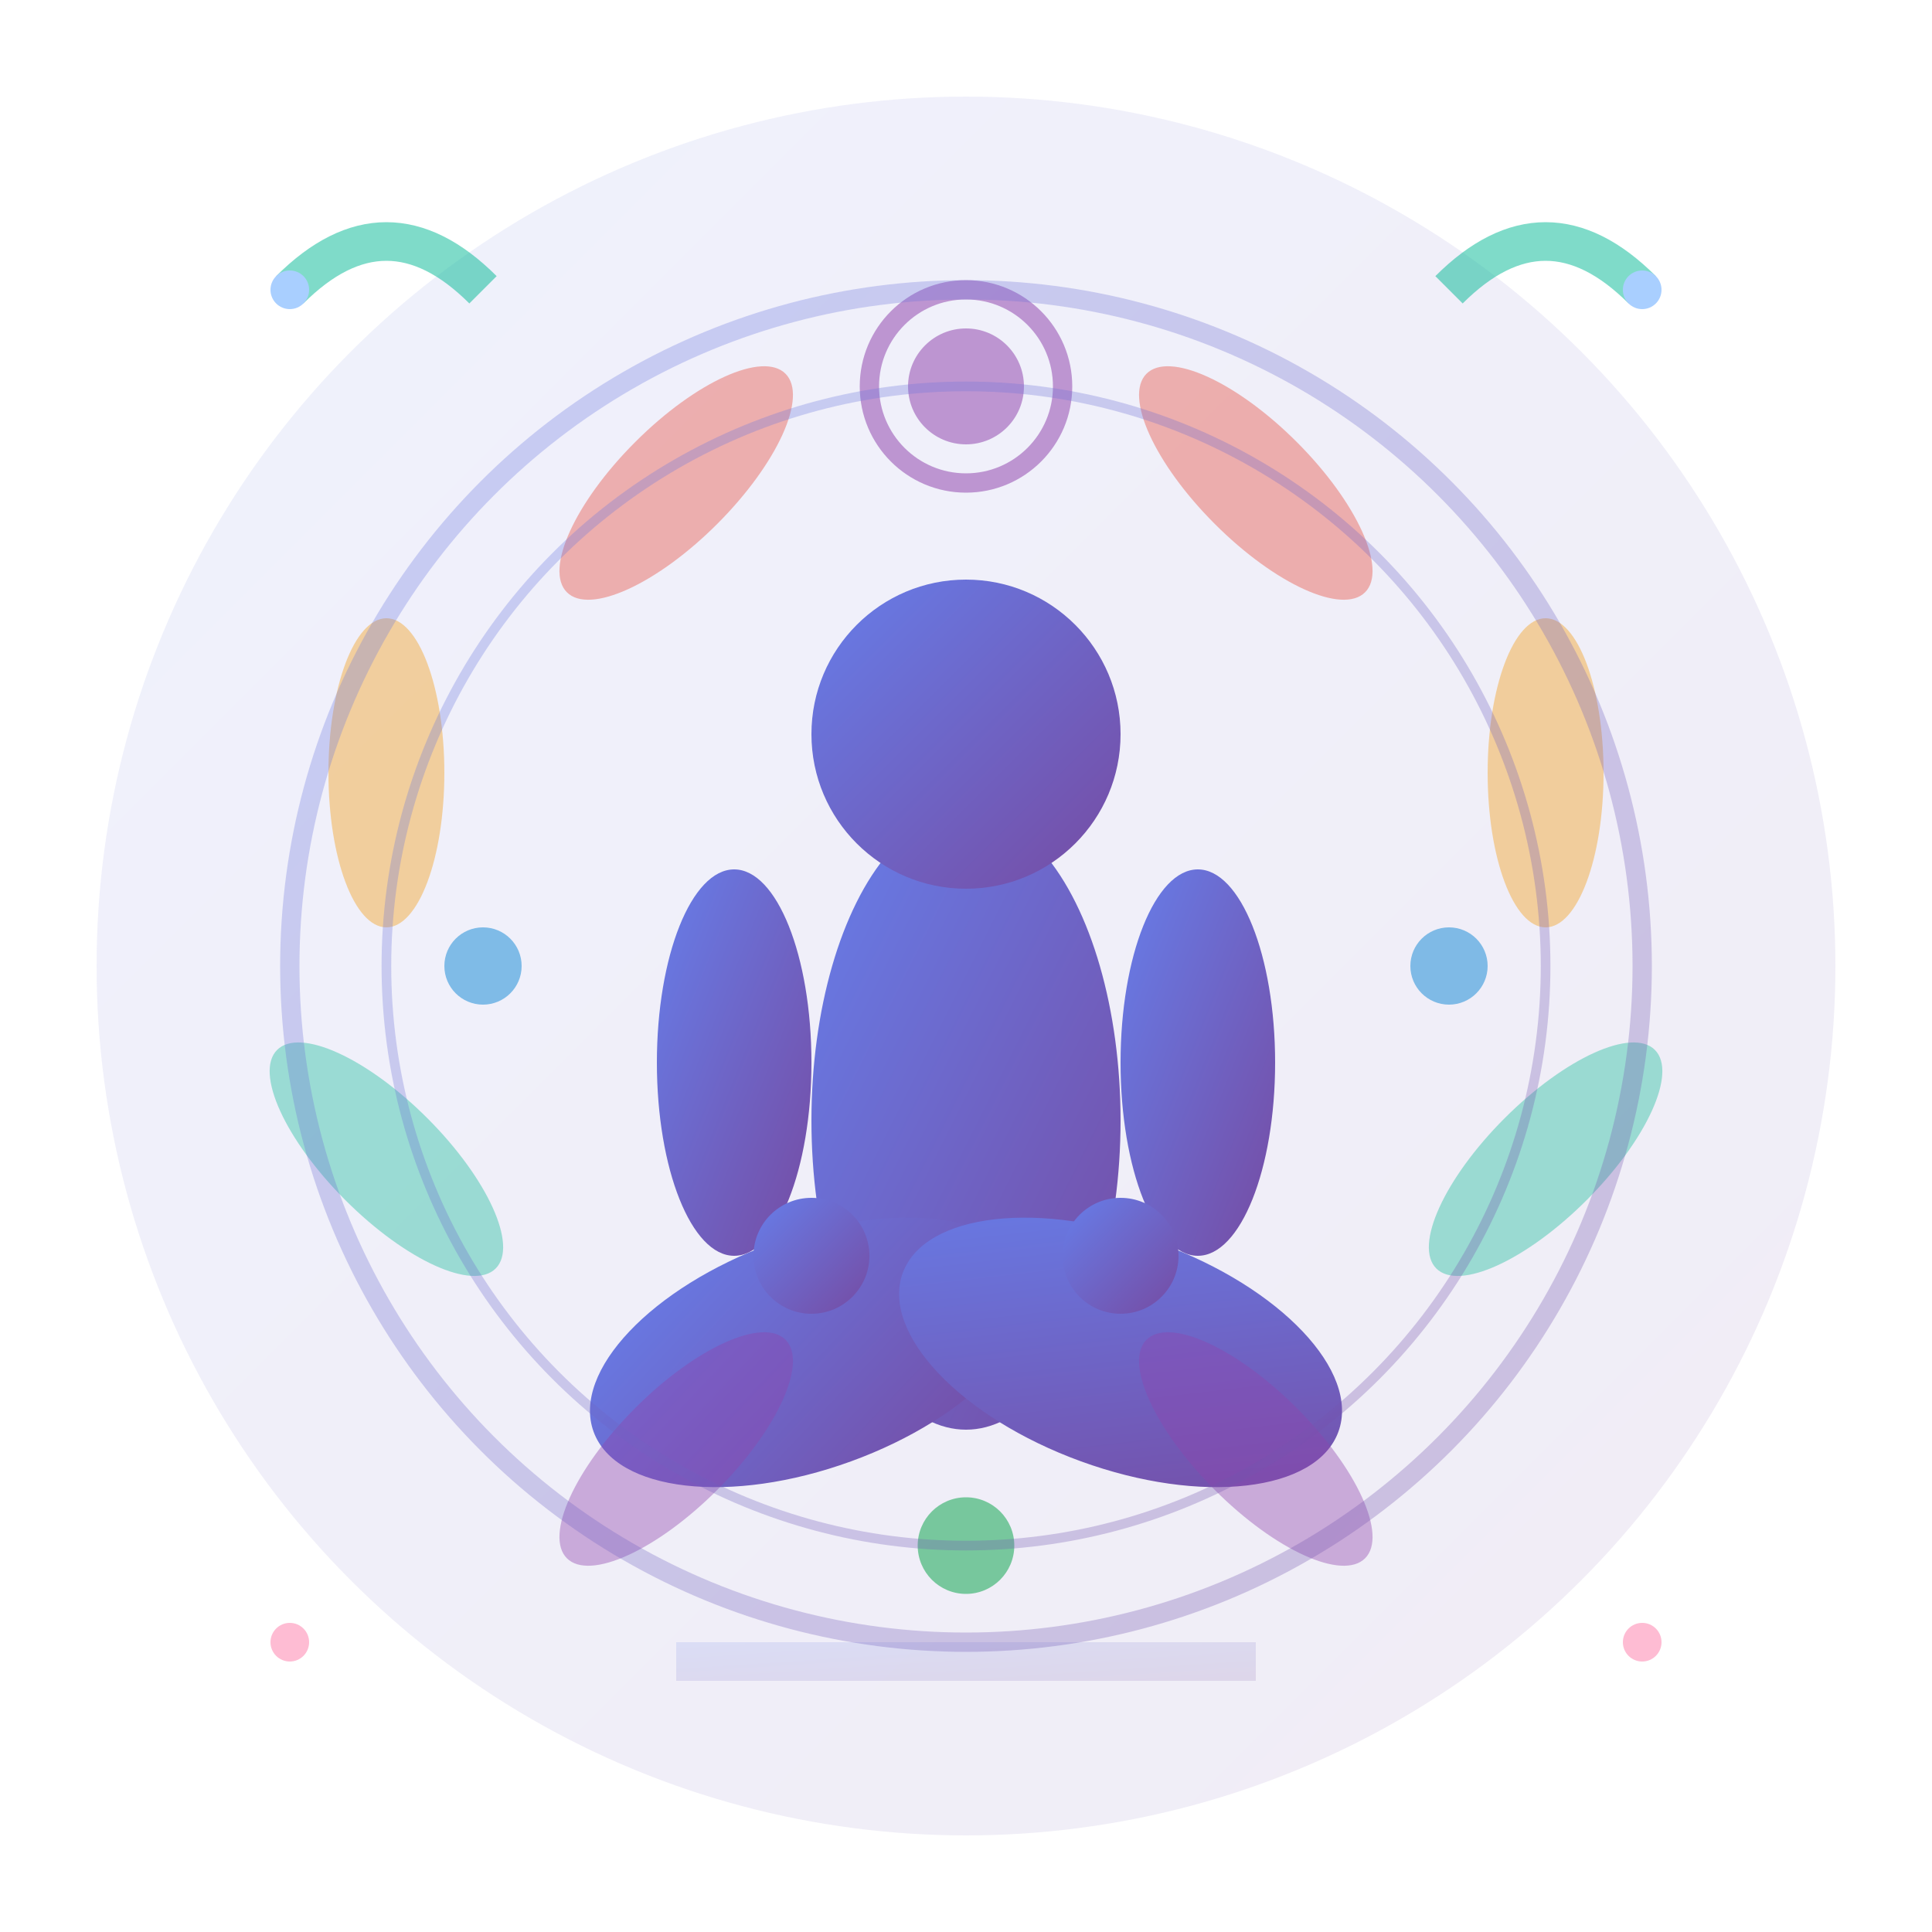 <svg width="100" height="100" viewBox="0 0 100 100" xmlns="http://www.w3.org/2000/svg">
  <defs>
    <linearGradient id="serviceGradient" x1="0%" y1="0%" x2="100%" y2="100%">
      <stop offset="0%" style="stop-color:#667eea;stop-opacity:1" />
      <stop offset="100%" style="stop-color:#764ba2;stop-opacity:1" />
    </linearGradient>
    <linearGradient id="lightGradient" x1="0%" y1="0%" x2="100%" y2="100%">
      <stop offset="0%" style="stop-color:#ffffff;stop-opacity:0.8" />
      <stop offset="100%" style="stop-color:#f8f9fa;stop-opacity:0.6" />
    </linearGradient>
  </defs>
  
  <!-- Background circle -->
  <circle cx="50" cy="50" r="45" fill="url(#serviceGradient)" opacity="0.1"/>
  
  <!-- Main yoga pose figure -->
  <g transform="translate(50, 50)">
    <!-- Person in meditation pose -->
    <!-- Body -->
    <ellipse cx="0" cy="8" rx="8" ry="16" fill="url(#serviceGradient)"/>
    
    <!-- Head -->
    <circle cx="0" cy="-12" r="8" fill="url(#serviceGradient)"/>
    
    <!-- Legs in lotus position -->
    <ellipse cx="-8" cy="20" rx="12" ry="6" fill="url(#serviceGradient)" transform="rotate(-20 -8 20)"/>
    <ellipse cx="8" cy="20" rx="12" ry="6" fill="url(#serviceGradient)" transform="rotate(20 8 20)"/>
    
    <!-- Arms in meditation position -->
    <ellipse cx="-12" cy="5" rx="4" ry="10" fill="url(#serviceGradient)"/>
    <ellipse cx="12" cy="5" rx="4" ry="10" fill="url(#serviceGradient)"/>
    
    <!-- Hands in mudra position -->
    <circle cx="-8" cy="15" r="3" fill="url(#serviceGradient)"/>
    <circle cx="8" cy="15" r="3" fill="url(#serviceGradient)"/>
  </g>
  
  <!-- Energy/balance symbols around the figure -->
  <g opacity="0.6">
    <!-- Top chakra -->
    <circle cx="50" cy="20" r="3" fill="#9b59b6"/>
    <circle cx="50" cy="20" r="5" fill="none" stroke="#9b59b6" stroke-width="1"/>
    
    <!-- Side energy points -->
    <circle cx="25" cy="50" r="2" fill="#3498db"/>
    <circle cx="75" cy="50" r="2" fill="#3498db"/>
    
    <!-- Bottom grounding -->
    <circle cx="50" cy="80" r="2.5" fill="#27ae60"/>
  </g>
  
  <!-- Lotus petals around the meditation -->
  <g opacity="0.4">
    <!-- Top petals -->
    <ellipse cx="35" cy="25" rx="8" ry="3" fill="#e74c3c" transform="rotate(-45 35 25)"/>
    <ellipse cx="65" cy="25" rx="8" ry="3" fill="#e74c3c" transform="rotate(45 65 25)"/>
    
    <!-- Side petals -->
    <ellipse cx="20" cy="40" rx="8" ry="3" fill="#f39c12" transform="rotate(-90 20 40)"/>
    <ellipse cx="80" cy="40" rx="8" ry="3" fill="#f39c12" transform="rotate(90 80 40)"/>
    
    <!-- Side petals lower -->
    <ellipse cx="20" cy="60" rx="8" ry="3" fill="#1abc9c" transform="rotate(-135 20 60)"/>
    <ellipse cx="80" cy="60" rx="8" ry="3" fill="#1abc9c" transform="rotate(135 80 60)"/>
    
    <!-- Bottom petals -->
    <ellipse cx="35" cy="75" rx="8" ry="3" fill="#8e44ad" transform="rotate(-225 35 75)"/>
    <ellipse cx="65" cy="75" rx="8" ry="3" fill="#8e44ad" transform="rotate(225 65 75)"/>
  </g>
  
  <!-- Zen circles for balance -->
  <g opacity="0.3">
    <circle cx="50" cy="50" r="35" fill="none" stroke="url(#serviceGradient)" stroke-width="1"/>
    <circle cx="50" cy="50" r="30" fill="none" stroke="url(#serviceGradient)" stroke-width="0.5"/>
  </g>
  
  <!-- Small decorative elements -->
  <g opacity="0.5">
    <!-- Breath symbols -->
    <path d="M 15 15 Q 20 10 25 15" stroke="#00b894" stroke-width="2" fill="none"/>
    <path d="M 75 15 Q 80 10 85 15" stroke="#00b894" stroke-width="2" fill="none"/>
    
    <!-- Ground connection -->
    <rect x="35" y="85" width="30" height="2" fill="url(#serviceGradient)" opacity="0.3"/>
    
    <!-- Energy dots -->
    <circle cx="15" cy="85" r="1" fill="#fd79a8"/>
    <circle cx="85" cy="85" r="1" fill="#fd79a8"/>
    <circle cx="15" cy="15" r="1" fill="#54a0ff"/>
    <circle cx="85" cy="15" r="1" fill="#54a0ff"/>
  </g>
</svg>
